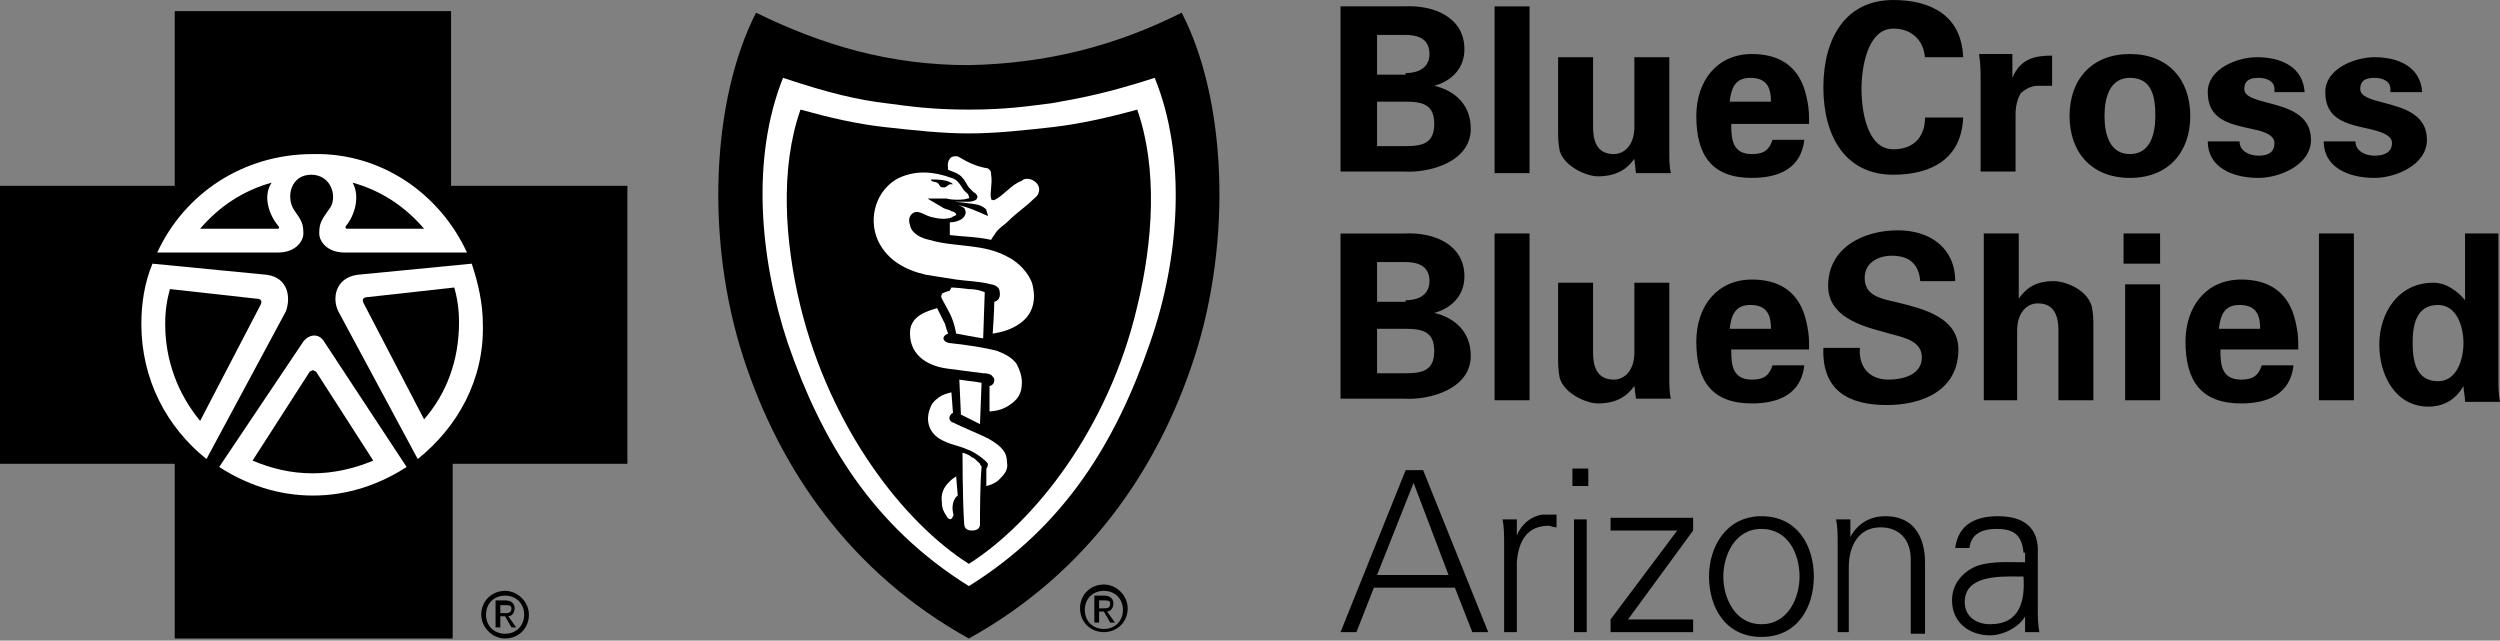 <svg width="320" height="82" viewBox="0 0 320 82" fill="none" xmlns="http://www.w3.org/2000/svg"><rect x="0" y="0" width="320" height="82" fill="#808080" stroke="none"/><path fill-rule="evenodd" clip-rule="evenodd" d="M124.014 8.336C114.052 8.336 105.514 5.897 96.772 1.627C91.079 12.809 90.266 30.7 95.145 45.744C99.821 60.179 108.97 73.394 124.014 81.729C139.059 73.394 148.207 60.179 152.883 45.744C157.763 30.7 156.95 12.606 151.257 1.627C142.718 5.897 133.976 8.133 124.014 8.336Z" fill="#0099D8" style="fill:#0099D8;fill:color(display-p3 0 0.6 0.847);fill-opacity:1;"/><path fill-rule="evenodd" clip-rule="evenodd" d="M124.016 75.021C111.614 67.296 105.109 56.317 100.839 43.916C97.18 32.937 96.163 20.129 100.229 9.964C106.328 11.997 109.988 12.81 113.444 13.217C116.494 13.623 119.34 14.03 124.016 14.03C128.692 14.03 131.335 13.623 134.588 13.217C138.044 12.607 141.5 11.997 147.802 9.964C151.868 19.926 151.055 32.937 147.192 43.916C142.923 56.317 136.417 67.296 124.016 75.021Z" fill="white" style="fill:white;fill-opacity:1;"/><path fill-rule="evenodd" clip-rule="evenodd" d="M124.014 17.078C120.558 17.078 116.899 16.672 113.239 16.265C109.58 15.858 106.123 15.045 102.464 14.029C99.821 21.551 100.431 30.903 102.464 39.239C106.327 54.893 115.679 66.888 124.014 72.174C132.35 66.888 141.905 54.893 145.564 39.239C147.597 30.903 148.207 21.551 145.564 14.029C141.905 15.045 138.245 15.858 134.789 16.265C131.13 16.672 127.47 17.078 124.014 17.078Z" fill="#0099D8" style="fill:#0099D8;fill:color(display-p3 0 0.6 0.847);fill-opacity:1;"/><path fill-rule="evenodd" clip-rule="evenodd" d="M132.961 24.602C132.758 25.211 132.555 25.211 132.148 25.618C131.335 26.431 130.115 27.244 129.099 28.261C128.489 28.871 127.676 29.277 127.269 30.091C127.066 30.294 126.862 30.701 126.862 30.701C125.033 30.294 123.203 30.294 121.576 30.091V28.464C121.576 28.464 123.406 28.464 123.609 27.244C123.609 27.244 123.609 26.838 123.406 26.634C123.203 26.431 122.593 26.228 122.39 26.228C123.813 26.431 125.033 27.041 126.456 27.651C126.456 27.448 126.252 27.041 126.252 26.838C126.049 26.634 125.846 26.431 125.236 26.228C124.423 26.025 122.186 25.821 122.186 25.821C122.186 25.821 123 25.821 124.016 25.821C124.423 25.821 125.033 25.618 125.033 25.415C125.236 25.211 125.033 24.805 124.626 24.602C124.423 24.398 124.219 24.195 124.016 23.991C123.813 23.788 123.609 23.178 123.203 22.772C122.796 22.162 121.373 21.755 121.373 21.755C121.373 21.755 121.17 20.739 121.576 20.332C121.78 19.925 122.593 19.925 122.796 20.129C123.813 20.739 125.033 21.349 126.456 21.552C126.659 21.755 126.862 21.755 126.862 22.365C127.066 23.382 126.659 24.805 126.862 25.415C126.862 25.618 127.066 25.618 127.269 25.618C128.489 25.008 129.505 23.585 130.725 23.178C131.538 22.365 133.368 23.382 132.961 24.602Z" fill="white" style="fill:white;fill-opacity:1;"/><path fill-rule="evenodd" clip-rule="evenodd" d="M127.064 42.694C127.064 42.694 127.268 39.847 127.268 38.628C128.081 38.424 128.081 37.611 127.877 37.001C127.674 36.595 127.064 36.391 126.861 36.391C125.234 35.985 123.811 35.985 122.388 35.782C120.965 35.578 119.949 35.375 118.525 35.172C115.883 34.562 113.646 33.342 112.426 30.902C111.003 27.853 112.223 24.193 115.069 22.77C117.306 21.753 119.542 21.957 121.778 22.77C122.592 22.973 122.998 23.787 123.405 24.396C123.608 24.6 124.015 24.803 124.015 25.21C124.218 25.413 123.811 25.413 123.811 25.413C123.405 25.616 121.778 25.616 121.168 25.413C120.559 25.413 119.542 25.413 118.729 25.413C119.339 25.82 120.152 26.226 120.762 26.633C121.168 26.836 121.575 26.836 121.778 27.039C121.982 27.039 122.388 27.243 122.388 27.446C122.388 27.649 121.982 27.649 121.778 27.853C121.168 28.056 120.355 28.056 119.542 27.853C118.322 27.649 117.712 26.836 116.899 27.243C116.289 27.649 116.289 28.259 116.492 28.869C116.696 29.886 117.916 30.496 118.932 30.699C122.388 31.715 125.844 31.105 129.097 32.935C130.317 33.545 131.74 34.968 132.147 36.391C133.57 42.084 127.064 42.694 127.064 42.694Z" fill="white" style="fill:white;fill-opacity:1;"/><path fill-rule="evenodd" clip-rule="evenodd" d="M121.779 36.8C121.779 36.8 122.389 36.8 124.015 37.004C125.235 37.004 126.048 37.41 126.048 37.41L125.845 43.306C124.422 43.103 123.609 42.9 122.389 42.696C121.982 40.46 121.372 39.85 120.559 38.224C120.356 37.817 120.559 37.817 120.559 37.614C120.762 37.41 121.576 37.207 121.576 37.207L121.779 36.8Z" fill="white" style="fill:white;fill-opacity:1;"/><path fill-rule="evenodd" clip-rule="evenodd" d="M130.724 49.811C130.52 50.827 129.911 51.437 128.894 52.047C127.878 52.657 126.658 52.657 126.658 52.657V49.404C126.658 49.404 126.861 49.404 127.064 49.201C127.268 48.997 127.268 48.794 127.268 48.591C127.268 48.388 127.064 48.184 126.861 47.981C126.454 47.778 126.048 47.778 125.844 47.778C124.218 47.574 122.795 47.371 121.168 47.168C118.322 46.761 116.289 45.135 116.493 42.288C116.696 40.459 118.526 39.849 119.949 39.442C120.355 40.255 120.762 41.069 120.965 41.475C121.168 42.288 121.372 42.695 121.372 42.695C121.372 42.695 120.762 42.898 120.762 43.305C120.762 43.712 121.372 43.915 121.575 43.915C123.608 44.118 126.251 44.525 127.674 44.931C128.691 45.338 129.504 45.745 130.114 46.558C130.724 47.778 130.927 48.591 130.724 49.811Z" fill="white" style="fill:white;fill-opacity:1;"/><path fill-rule="evenodd" clip-rule="evenodd" d="M122.795 48.591C124.015 48.795 124.625 48.795 125.641 48.998L125.438 54.284L124.218 53.674L122.998 53.064L122.795 48.591Z" fill="white" style="fill:white;fill-opacity:1;"/><path fill-rule="evenodd" clip-rule="evenodd" d="M127.878 61.398C127.268 62.008 126.251 62.211 126.251 62.211V59.975C126.251 59.975 126.455 59.772 126.455 59.365C126.251 58.958 124.625 57.739 123.812 57.535C122.998 57.129 121.779 56.925 120.965 56.519C118.932 55.706 118.322 53.876 119.136 52.046C119.339 51.436 120.152 50.826 120.559 50.623C120.965 50.42 121.779 50.216 121.779 50.216L121.982 52.859C121.982 52.859 121.779 52.859 121.575 53.266C121.372 53.672 121.779 54.079 121.982 54.079C123.202 54.689 125.235 55.502 126.455 56.112C128.284 57.129 128.894 57.942 128.894 59.162C129.098 60.178 128.488 60.788 127.878 61.398Z" fill="white" style="fill:white;fill-opacity:1;"/><path fill-rule="evenodd" clip-rule="evenodd" d="M125.438 67.091C125.438 67.498 125.234 67.904 124.421 67.904C123.811 67.904 123.404 67.701 123.404 66.888C123.201 63.838 123.201 57.942 123.201 57.942C123.201 57.942 124.014 58.146 124.421 58.552C124.624 58.552 125.031 58.959 125.438 59.365C125.438 59.569 125.641 59.569 125.641 59.772C125.438 62.008 125.438 66.074 125.438 67.091Z" fill="white" style="fill:white;fill-opacity:1;"/><path fill-rule="evenodd" clip-rule="evenodd" d="M121.983 66.074C121.779 66.684 121.373 66.481 121.169 66.074C120.763 65.464 120.559 65.058 120.559 64.244C120.356 62.821 121.169 62.008 121.576 61.602C121.983 61.195 122.389 60.992 122.389 60.992L122.592 63.431C122.592 63.431 122.186 63.635 121.983 64.448C121.779 65.464 122.186 65.871 121.983 66.074Z" fill="white" style="fill:white;fill-opacity:1;"/><path fill-rule="evenodd" clip-rule="evenodd" d="M120.763 23.99C121.17 23.99 121.17 23.787 121.576 23.583H121.983C121.373 22.973 119.95 22.973 119.137 22.973C119.34 23.38 119.543 23.177 119.95 23.38C120.357 23.583 120.153 23.99 120.763 23.99Z" fill="#0099D8" style="fill:#0099D8;fill:color(display-p3 0 0.6 0.847);fill-opacity:1;"/><path fill-rule="evenodd" clip-rule="evenodd" d="M57.738 23.788V1.424H22.363V23.788H0V59.366H22.363V81.729H57.941V59.366H80.305V23.788H57.738Z" fill="#0099D8" style="fill:#0099D8;fill:color(display-p3 0 0.6 0.847);fill-opacity:1;"/><path fill-rule="evenodd" clip-rule="evenodd" d="M53.469 58.756L43.304 39.849C42.49 38.223 42.897 35.58 45.743 35.173L60.381 33.75C61.194 36.19 61.804 38.833 61.804 41.475C62.008 48.591 58.551 54.69 53.469 58.756Z" fill="white" style="fill:white;fill-opacity:1;"/><path fill-rule="evenodd" clip-rule="evenodd" d="M52.047 59.772C48.59 62.008 44.524 63.431 40.052 63.431C35.579 63.431 31.513 62.008 28.057 59.772L38.832 43.711C39.645 42.694 40.865 42.694 41.475 43.711L52.047 59.772Z" fill="white" style="fill:white;fill-opacity:1;"/><path fill-rule="evenodd" clip-rule="evenodd" d="M19.517 33.75L34.155 35.173C37.001 35.58 37.204 38.223 36.594 39.849L26.429 58.756C21.347 54.69 18.094 48.591 18.094 41.475C18.094 38.833 18.5 36.19 19.517 33.75Z" fill="white" style="fill:white;fill-opacity:1;"/><path fill-rule="evenodd" clip-rule="evenodd" d="M40.052 47.37L39.645 47.574L32.326 58.959C34.766 59.975 37.206 60.585 40.052 60.585C42.695 60.585 45.338 59.975 47.777 58.959L40.458 47.574L40.052 47.37Z" fill="#0099D8" style="fill:#0099D8;fill:color(display-p3 0 0.6 0.847);fill-opacity:1;"/><path fill-rule="evenodd" clip-rule="evenodd" d="M21.754 37.002C21.348 38.425 21.145 39.848 21.145 41.475C21.145 46.151 22.771 50.42 25.617 53.876L33.343 39.035C33.546 38.629 33.546 38.222 32.733 38.222L21.754 37.002Z" fill="#0099D8" style="fill:#0099D8;fill:color(display-p3 0 0.6 0.847);fill-opacity:1;"/><path fill-rule="evenodd" clip-rule="evenodd" d="M59.771 32.325H44.117C41.88 32.325 40.864 30.902 40.864 29.886C40.864 28.666 41.067 28.259 42.084 26.836C43.304 25.413 42.49 22.364 39.847 22.364C37.205 22.364 36.594 25.21 37.611 26.836C38.628 28.259 38.831 28.666 38.831 29.886C38.831 30.902 37.814 32.325 35.578 32.325H20.127C23.583 24.803 31.105 19.721 40.051 19.721C48.793 19.517 56.315 24.803 59.771 32.325Z" fill="white" style="fill:white;fill-opacity:1;"/><path fill-rule="evenodd" clip-rule="evenodd" d="M54.283 29.276C51.843 26.429 48.794 24.396 45.134 23.38C46.151 25.209 45.337 27.649 44.321 28.869C44.117 29.072 44.321 29.276 44.321 29.276H54.283Z" fill="#0099D8" style="fill:#0099D8;fill:color(display-p3 0 0.6 0.847);fill-opacity:1;"/><path fill-rule="evenodd" clip-rule="evenodd" d="M47.166 38.02C46.353 38.02 46.353 38.427 46.556 38.834L54.282 53.675C57.128 50.422 58.755 46.153 58.755 41.273C58.755 39.647 58.551 38.224 58.145 36.8L47.166 38.02Z" fill="#0099D8" style="fill:#0099D8;fill:color(display-p3 0 0.6 0.847);fill-opacity:1;"/><path fill-rule="evenodd" clip-rule="evenodd" d="M25.617 29.276H35.579C35.782 29.276 35.782 29.072 35.579 28.869C34.562 27.649 33.546 25.209 34.766 23.38C31.106 24.396 28.057 26.429 25.617 29.276Z" fill="#0099D8" style="fill:#0099D8;fill:color(display-p3 0 0.6 0.847);fill-opacity:1;"/><path fill-rule="evenodd" clip-rule="evenodd" d="M140.686 77.866V76.849H141.296C141.702 76.849 142.109 76.849 142.109 77.256C142.109 77.866 141.702 77.866 141.296 77.866H140.686ZM140.686 78.272H141.296L142.109 79.695H142.719L141.702 78.272C142.109 78.272 142.515 77.866 142.515 77.256C142.515 76.646 142.109 76.239 141.296 76.239H140.076V79.695H140.686V78.272ZM141.296 80.915C142.922 80.915 144.345 79.695 144.345 77.866C144.345 76.239 142.922 74.816 141.296 74.816C139.669 74.816 138.246 76.036 138.246 77.866C138.246 79.695 139.669 80.915 141.296 80.915ZM138.856 78.069C138.856 76.646 139.873 75.629 141.296 75.629C142.719 75.629 143.735 76.646 143.735 78.069C143.735 79.492 142.719 80.509 141.296 80.509C139.873 80.509 138.856 79.492 138.856 78.069Z" fill="#2D2926" style="fill:#2D2926;fill:color(display-p3 0.176 0.161 0.149);fill-opacity:1;"/><path fill-rule="evenodd" clip-rule="evenodd" d="M64.041 78.476V77.46H64.651C65.058 77.46 65.464 77.46 65.464 77.866C65.464 78.476 65.058 78.476 64.651 78.476H64.041ZM64.041 78.883H64.651L65.464 80.306H66.074L65.058 78.883C65.464 78.883 65.871 78.476 65.871 77.866C65.871 77.256 65.464 76.85 64.651 76.85H63.431V80.306H64.041V78.883ZM64.651 81.729C66.278 81.729 67.701 80.509 67.701 78.679C67.701 77.053 66.278 75.63 64.651 75.63C63.025 75.63 61.602 76.85 61.602 78.679C61.602 80.306 63.025 81.729 64.651 81.729ZM62.212 78.679C62.212 77.256 63.228 76.24 64.651 76.24C66.074 76.24 67.091 77.256 67.091 78.679C67.091 80.102 66.074 81.119 64.651 81.119C63.228 81.119 62.212 80.102 62.212 78.679Z" fill="#2D2926" style="fill:#2D2926;fill:color(display-p3 0.176 0.161 0.149);fill-opacity:1;"/><path fill-rule="evenodd" clip-rule="evenodd" d="M246.404 7.726C246.404 5.49 244.981 3.66 242.338 3.66C239.085 3.66 238.272 8.54 238.272 11.386C238.272 14.435 239.085 19.111 242.338 19.111C245.184 19.111 246.404 17.282 246.404 15.045H251.283C251.08 20.331 247.217 22.364 242.338 22.364C236.238 22.364 233.392 17.485 233.392 11.183C233.392 4.88 236.238 0.001 242.338 0.001C247.217 0.001 251.08 2.034 251.283 7.32H246.404V7.726ZM171.588 0.814V21.957H179.72C182.973 22.16 188.259 20.737 188.259 16.468C188.259 13.418 186.226 11.589 183.583 10.979C185.819 10.369 187.446 8.742 187.446 6.303C187.446 2.237 183.583 0.61 179.72 0.814H171.588ZM182.973 6.913C182.973 8.539 181.753 9.352 179.923 9.352V9.556H176.264V4.473H179.923C181.956 4.473 182.973 5.286 182.973 6.913ZM183.583 15.858C183.583 18.298 182.16 18.704 179.923 18.704H176.264V13.012H179.923C182.16 13.012 183.583 13.418 183.583 15.858ZM195.781 22.162H191.308V0.815H195.781V22.162ZM209.199 20.332C208.182 21.755 206.759 22.569 204.523 22.569C203.1 22.569 200.254 21.349 199.644 19.316C199.44 18.299 199.44 17.486 199.44 16.876V16.876V7.321H203.913V16.266C203.913 17.893 204.32 19.722 206.556 19.722C207.979 19.722 209.199 18.503 209.199 16.266V7.321H213.672V19.519V19.519C213.672 20.332 213.672 21.349 213.875 22.162H209.402L209.199 20.332ZM224.244 19.723C221.804 19.723 221.601 17.893 221.601 16.063V15.86H231.563V15.86C231.563 14.843 231.563 14.03 231.359 13.014C231.156 11.997 230.953 11.184 230.546 10.371C229.326 7.931 227.09 6.915 224.244 6.915C219.771 6.915 217.128 10.371 217.128 14.844C217.128 19.926 219.161 22.772 224.244 22.772C227.7 22.772 230.546 21.552 230.953 17.893H226.887C226.48 19.113 225.87 19.723 224.244 19.723ZM224.04 9.964C226.277 9.964 226.683 11.387 226.683 13.014H221.397C221.601 11.387 222.007 9.964 224.04 9.964ZM257.585 9.964V7.321V6.915H253.316C253.519 8.134 253.519 9.354 253.519 9.964V21.959H257.992V14.64C257.992 13.624 258.195 12.81 258.602 11.997C259.212 11.387 260.025 10.981 260.838 10.981H262.668V7.118C260.431 7.118 258.602 7.525 257.585 9.964ZM272.63 22.772C267.751 22.772 264.904 19.519 264.904 14.844C264.904 10.168 267.751 6.915 272.63 6.915C277.509 6.915 280.355 10.168 280.355 14.844C280.355 19.519 277.509 22.772 272.63 22.772ZM272.63 19.723C275.273 19.723 275.883 17.08 275.883 14.844C275.883 12.404 275.476 9.964 272.63 9.964C269.987 9.964 269.377 12.607 269.377 14.844C269.377 17.08 269.987 19.723 272.63 19.723ZM289.097 9.964C290.114 9.964 291.13 10.37 291.13 11.387V11.793H294.993C294.79 8.541 291.944 7.321 288.894 7.321C286.454 7.321 282.592 8.744 282.592 11.793C282.592 15.25 285.235 15.86 288.081 16.47C289.097 16.673 291.13 17.079 291.13 18.299C291.13 19.519 290.317 19.926 289.097 19.926C287.878 19.926 286.658 19.316 286.658 18.096H282.592C282.592 21.349 285.641 22.772 289.097 22.772C291.74 22.772 295.806 21.145 295.806 17.893C295.806 14.599 292.732 13.794 290.273 13.15C288.634 12.721 287.268 12.363 287.268 11.387C287.268 10.37 287.878 9.964 289.097 9.964ZM305.972 11.387C305.972 10.37 304.955 9.964 303.939 9.964C302.719 9.964 302.109 10.37 302.109 11.387C302.109 12.363 303.475 12.721 305.114 13.15C307.574 13.794 310.648 14.599 310.648 17.893C310.648 21.145 306.581 22.772 303.939 22.772C300.482 22.772 297.433 21.349 297.433 18.096H301.499C301.499 19.316 302.719 19.926 303.939 19.926C305.158 19.926 306.175 19.519 306.175 18.299C306.175 17.189 304.321 16.752 303.376 16.529C303.282 16.508 303.198 16.488 303.125 16.47C300.279 15.86 297.636 15.25 297.636 11.793C297.636 8.744 301.499 7.321 303.939 7.321C306.988 7.321 309.834 8.541 310.038 11.793H305.972V11.387ZM171.588 29.888V51.032H179.72C182.973 51.235 188.259 49.812 188.259 45.543C188.259 42.493 186.226 40.663 183.583 40.054C185.819 39.444 187.446 37.817 187.446 35.378C187.446 31.312 183.583 29.685 179.72 29.888H171.588ZM182.973 35.987C182.973 37.614 181.753 38.427 179.923 38.427V38.63H176.264V33.548H179.923C181.956 33.548 182.973 34.361 182.973 35.987ZM183.583 44.933C183.583 47.373 182.16 47.779 179.923 47.779H176.264V42.087H179.923C182.16 42.087 183.583 42.493 183.583 44.933ZM191.308 51.234H195.781V29.887H191.308V51.234ZM204.523 51.64C206.759 51.64 208.182 50.826 209.199 49.403L209.402 51.03H213.875C213.672 50.217 213.672 49.2 213.672 48.387V48.387V36.188H209.199V45.134C209.199 47.37 207.979 48.59 206.556 48.59C204.32 48.59 203.913 46.76 203.913 45.134V36.188H199.44V45.947V45.947C199.44 46.557 199.44 47.37 199.644 48.387C200.254 50.42 203.1 51.64 204.523 51.64ZM221.601 44.932C221.601 46.762 221.804 48.592 224.244 48.592C225.87 48.592 226.48 47.982 226.887 46.762H230.953C230.546 50.421 227.7 51.641 224.244 51.641C219.161 51.641 217.128 48.795 217.128 43.712C217.128 39.24 219.771 35.783 224.244 35.783C227.09 35.783 229.326 36.8 230.546 39.24C230.953 40.053 231.156 40.866 231.359 41.883C231.563 42.899 231.563 43.712 231.563 44.729V44.729H221.601V44.932ZM226.683 42.086C226.683 40.459 226.277 39.036 224.04 39.036C222.007 39.036 221.601 40.459 221.397 42.086H226.683ZM242.134 32.734C244.37 32.734 245.59 33.75 245.794 35.986H250.266C250.266 31.717 247.013 29.481 242.947 29.481C238.475 29.481 234.002 31.717 234.002 36.596C234.002 40.459 238.068 41.679 241.118 42.492C241.47 42.61 241.868 42.712 242.28 42.818C244.009 43.263 245.997 43.775 245.997 45.745C245.997 47.981 243.557 48.591 241.728 48.591C239.288 48.591 237.865 46.965 238.068 44.525H233.392C233.189 50.014 236.645 51.844 241.524 51.844C245.997 51.844 250.673 50.014 250.673 44.728C250.673 40.642 246.202 39.535 242.966 38.735L242.965 38.735L242.801 38.694L242.662 38.66L242.541 38.629L242.434 38.606C240.633 38.206 238.678 37.773 238.678 35.58C238.678 33.547 240.508 32.734 242.134 32.734ZM253.926 51.234V29.887H258.399V38.222C259.415 36.799 260.635 35.986 262.871 35.986C264.294 35.986 267.141 37.002 267.751 39.239C267.954 40.255 267.954 41.069 267.954 41.678V51.234H263.481V42.288C263.481 40.662 263.075 38.832 260.838 38.832C259.415 38.832 258.195 40.052 258.195 42.288V51.234H253.926ZM276.492 33.75H271.816V29.887H276.492V33.75ZM276.492 51.234H272.02V36.393H276.492V51.234ZM284.218 44.932C284.218 46.762 284.421 48.592 286.861 48.592C288.487 48.592 289.097 47.982 289.504 46.762H293.57C293.163 50.421 290.317 51.641 286.861 51.641C281.778 51.641 279.745 48.795 279.745 43.712C279.745 39.24 282.388 35.783 286.861 35.783C289.707 35.783 291.944 36.8 293.163 39.24C293.57 40.053 293.773 40.866 293.977 41.883C294.18 42.899 294.18 43.712 294.18 44.728V44.729H284.218V44.932ZM289.301 42.086C289.301 40.459 288.894 39.036 286.658 39.036C284.625 39.036 284.218 40.459 284.015 42.086H289.301ZM301.296 51.234H296.823V29.887H301.296V51.234ZM315.527 29.887H319.796V48.388V48.388C319.796 49.404 319.796 50.421 320 51.437H315.527C315.527 51.001 315.469 50.624 315.414 50.273L315.414 50.273C315.367 49.97 315.324 49.687 315.324 49.404C314.307 51.234 312.681 52.047 310.851 52.047C306.582 52.047 304.549 47.981 304.549 44.118C304.549 40.052 306.988 36.189 311.461 36.189C313.087 36.189 314.51 37.206 315.527 38.426V29.887ZM312.071 48.794C314.51 48.794 315.324 45.948 315.324 43.915C315.324 41.882 314.51 39.036 312.071 39.036C309.225 39.036 308.818 41.678 308.818 43.915C308.818 46.151 309.225 48.794 312.071 48.794ZM180.94 61.807L185.413 73.598H176.264L180.94 61.807ZM179.923 60.18L171.588 80.917H173.621L175.857 75.225H186.226L188.462 80.917H190.495L182.16 60.18H179.923ZM194.154 80.916H192.528V69.734V69.734C192.528 68.514 192.528 67.498 192.325 66.481H194.154V68.514C194.764 67.091 195.984 66.075 197.407 65.872H199.237V67.498C198.999 67.498 198.761 67.428 198.563 67.371C198.424 67.33 198.305 67.295 198.221 67.295C195.578 67.295 194.358 69.124 194.154 71.971V80.916ZM203.1 80.916H201.473V66.482H203.1V80.916ZM203.303 62.212H201.27V59.976H203.303V62.212ZM206.15 79.29L214.688 67.906H206.15V66.279H216.721V67.906L208.386 79.29H216.721V80.917H206.15V79.29ZM220.584 73.8C220.584 71.157 222.007 67.701 225.463 67.701C228.919 67.701 230.343 70.954 230.343 73.8C230.343 76.443 228.919 79.899 225.463 79.899C222.007 79.899 220.584 76.443 220.584 73.8ZM225.463 81.526C230.139 81.526 232.172 77.663 232.172 73.8C232.172 69.937 230.139 66.075 225.463 66.075C220.991 66.075 218.754 69.937 218.754 73.8C218.754 77.663 220.787 81.526 225.463 81.526ZM236.645 80.916H235.222V69.734V69.734C235.222 68.514 235.222 67.498 235.019 66.481H236.848V68.718C237.865 66.888 239.491 66.075 241.321 66.075C245.997 66.075 246.404 70.344 246.404 71.97V81.119H244.574V71.564C244.574 69.124 243.151 67.498 240.711 67.498C237.865 67.498 236.645 69.937 236.645 72.58V80.916ZM259.008 73.8C259.212 76.85 258.602 79.899 254.739 79.899C252.909 79.899 251.486 78.883 251.486 77.053C251.486 73.705 255.74 73.76 258.333 73.794C258.574 73.797 258.801 73.8 259.008 73.8ZM255.552 67.701C257.585 67.701 258.805 68.311 259.008 70.751H259.212V71.97C258.883 71.97 258.538 71.965 258.183 71.96C256.344 71.931 254.24 71.899 252.706 72.58C251.08 73.394 249.86 74.817 249.86 76.85C249.86 79.696 252.096 81.322 254.739 81.322C256.569 81.322 258.602 80.103 259.212 78.883V80.916H261.041C260.838 79.899 260.838 78.883 260.838 77.663V77.663V70.954C261.041 67.498 259.008 66.075 255.756 66.075C252.909 66.075 250.673 67.091 250.266 70.141H252.096C252.299 68.311 253.723 67.701 255.552 67.701Z" fill="#2D2926" style="fill:#2D2926;fill:color(display-p3 0.176 0.161 0.149);fill-opacity:1;"/></svg>